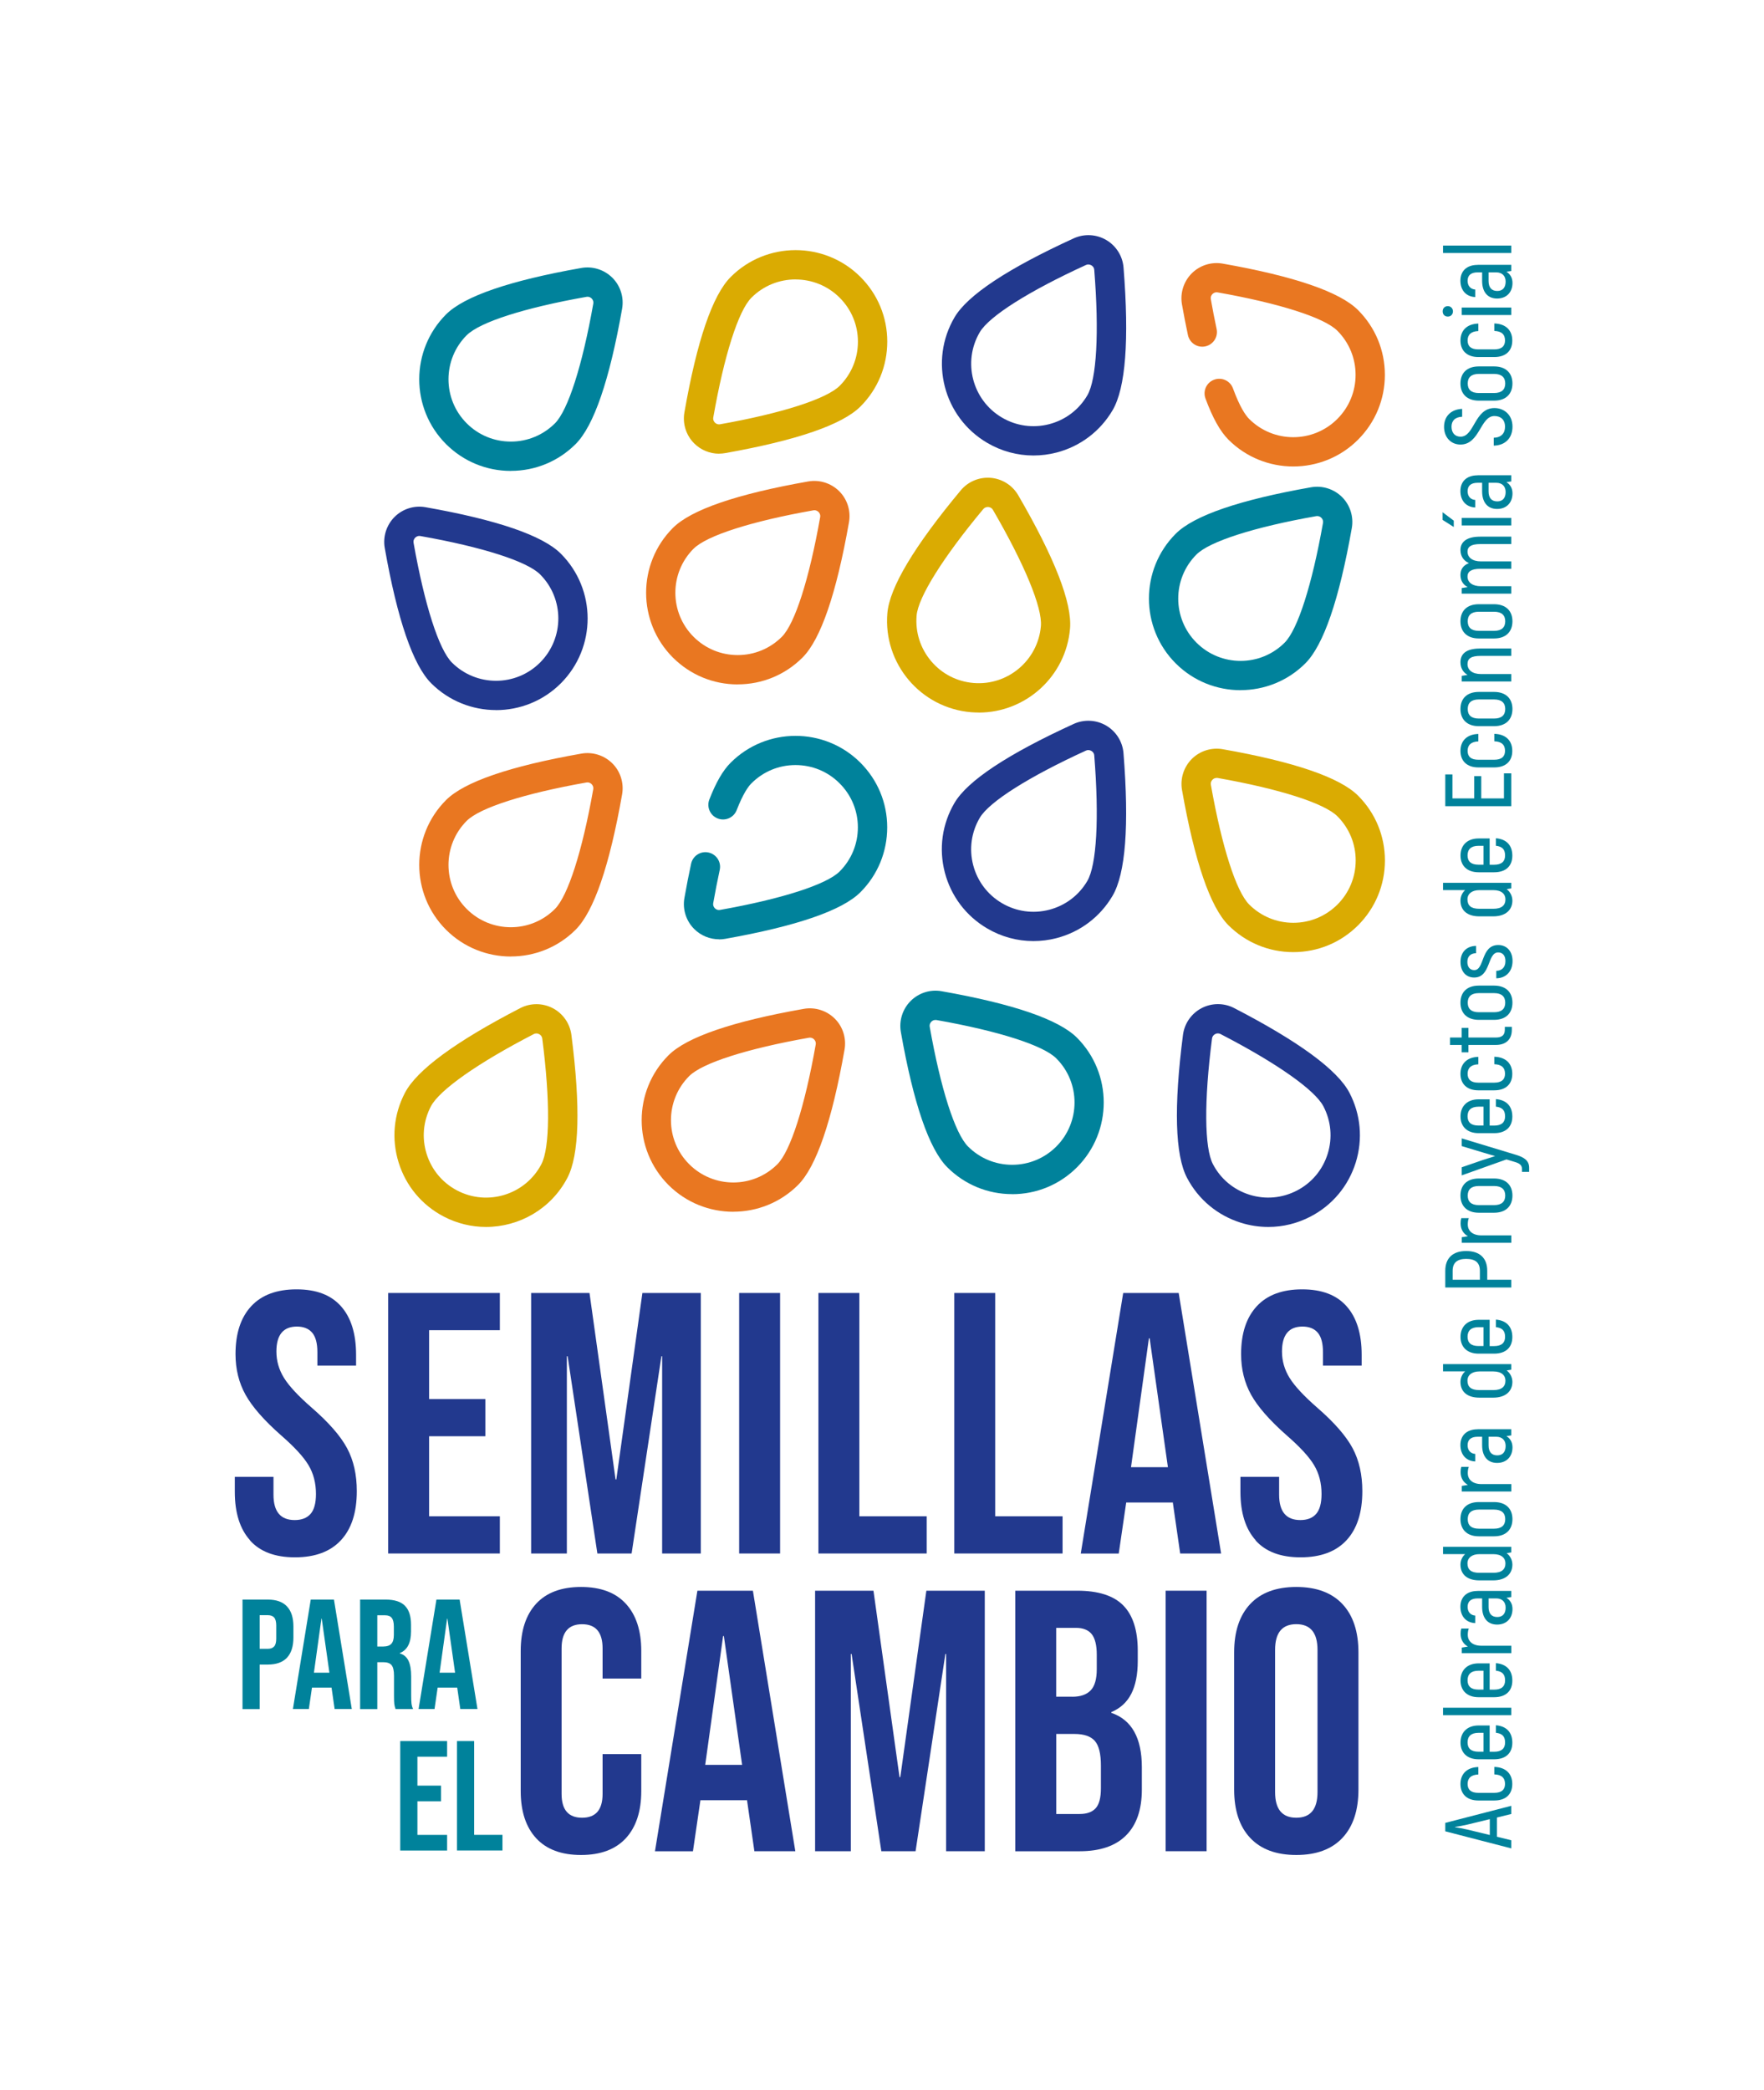 <?xml version="1.0" encoding="UTF-8"?>
<!DOCTYPE svg PUBLIC '-//W3C//DTD SVG 1.0//EN'
          'http://www.w3.org/TR/2001/REC-SVG-20010904/DTD/svg10.dtd'>
<svg height="408.94" viewBox="0 0 345.14 408.94" width="345.14" xmlns="http://www.w3.org/2000/svg" xmlns:xlink="http://www.w3.org/1999/xlink"
><path d="m202.19,184.13c-3.15,0-6.26-.84-9.05-2.48-4.13-2.43-7.07-6.32-8.28-10.95-1.21-4.64-.53-9.47,1.89-13.6,2.55-4.34,10.4-9.54,23.33-15.46,2.04-.93,4.42-.81,6.36.33,1.94,1.14,3.2,3.15,3.38,5.39,1.13,14.18.41,23.56-2.14,27.91-2.43,4.13-6.32,7.07-10.95,8.28-1.5.39-3.03.58-4.54.58h0Zm10.76-37.38c-.15,0-.31.03-.48.11-11.17,5.11-18.94,10.03-20.77,13.15-1.65,2.81-2.11,6.09-1.29,9.25.82,3.15,2.82,5.8,5.63,7.45,2.81,1.65,6.09,2.11,9.25,1.29,3.15-.82,5.8-2.82,7.45-5.63,1.83-3.12,2.34-12.3,1.36-24.55-.04-.52-.37-.79-.57-.9-.12-.07-.33-.16-.59-.16Zm2.26,27.06h0,0Z" fill="#22398e"
  /><path d="m198.03,233.64c-4.79,0-9.29-1.87-12.68-5.25-3.56-3.56-6.62-12.47-9.09-26.47-.39-2.21.33-4.48,1.91-6.07,1.59-1.59,3.86-2.31,6.07-1.91,14,2.47,22.91,5.53,26.47,9.09,6.99,6.99,6.99,18.37,0,25.37-3.39,3.39-7.89,5.25-12.68,5.25h0Zm-15-34.08c-.4,0-.67.2-.8.34-.16.16-.41.5-.32,1.02,2.14,12.1,4.94,20.85,7.5,23.41,2.3,2.3,5.37,3.57,8.63,3.57s6.32-1.27,8.63-3.57c4.76-4.76,4.76-12.5,0-17.25-2.56-2.56-11.31-5.36-23.41-7.5-.07-.01-.15-.02-.21-.02h0Z" fill="#00829b"
  /><path d="m191.5,139.41c-.5,0-1.01-.02-1.51-.06-9.86-.83-17.2-9.52-16.37-19.37.42-5.02,5.25-13.1,14.35-24.03,1.44-1.73,3.63-2.64,5.87-2.46,2.24.19,4.25,1.46,5.38,3.4,7.15,12.29,10.56,21.07,10.14,26.09-.79,9.35-8.64,16.44-17.86,16.44Zm1.76-40.21c-.24,0-.59.07-.88.41-7.86,9.44-12.74,17.23-13.04,20.84-.27,3.25.74,6.41,2.84,8.9,2.1,2.49,5.05,4.01,8.3,4.28,6.7.56,12.61-4.43,13.18-11.14h0c.3-3.61-3.21-12.1-9.38-22.72-.26-.45-.68-.55-.9-.57-.03,0-.07,0-.1,0h0Zm13.25,23.54h0,0Z" fill="#daab02"
  /><path d="m253.04,186.29c-4.79,0-9.29-1.87-12.68-5.25-3.56-3.56-6.62-12.47-9.09-26.47-.39-2.21.33-4.48,1.91-6.07,1.59-1.59,3.86-2.3,6.07-1.91,14,2.47,22.91,5.53,26.47,9.09,3.39,3.39,5.25,7.89,5.25,12.68s-1.87,9.3-5.25,12.68c-3.39,3.39-7.89,5.25-12.68,5.25h0Zm-15-34.08c-.4,0-.67.2-.8.34-.16.16-.41.5-.32,1.02,2.14,12.1,4.94,20.85,7.5,23.41,2.3,2.3,5.37,3.57,8.63,3.57s6.32-1.27,8.63-3.57c2.3-2.3,3.57-5.37,3.57-8.63s-1.27-6.32-3.57-8.63c-2.56-2.56-11.31-5.36-23.41-7.5-.07-.01-.15-.02-.21-.02h0Z" fill="#daab02"
  /><path d="m248.15,240.06c-1.8,0-3.6-.27-5.36-.82-4.57-1.43-8.32-4.55-10.54-8.79-2.34-4.46-2.61-13.87-.79-27.98.29-2.23,1.65-4.18,3.64-5.22,1.99-1.04,4.37-1.05,6.36-.02,12.63,6.53,20.22,12.1,22.56,16.56,2.22,4.24,2.66,9.1,1.24,13.67-1.43,4.57-4.55,8.32-8.79,10.54-2.61,1.37-5.45,2.06-8.31,2.06h0Zm-9.86-37.87c-.23,0-.42.07-.54.14-.2.1-.54.36-.61.87-1.57,12.19-1.5,21.38.18,24.58,1.51,2.89,4.06,5.01,7.17,5.98,3.11.97,6.41.67,9.3-.84,2.89-1.51,5.01-4.06,5.98-7.17.97-3.11.67-6.41-.84-9.3-1.68-3.21-9.2-8.49-20.12-14.13-.19-.1-.37-.13-.53-.13h0Z" fill="#22398e"
  /><path d="m242.72,135.04c-4.59,0-9.19-1.75-12.68-5.24-6.99-6.99-6.99-18.37,0-25.37,3.56-3.56,12.47-6.62,26.47-9.09,2.21-.39,4.48.33,6.07,1.91,1.59,1.59,2.3,3.86,1.91,6.07-2.47,14-5.53,22.91-9.09,26.47-3.5,3.5-8.09,5.24-12.68,5.24Zm15-34.07c-.07,0-.14,0-.21.02-12.1,2.14-20.85,4.94-23.41,7.5-4.76,4.76-4.76,12.5,0,17.25,4.76,4.76,12.5,4.76,17.25,0,2.56-2.56,5.36-11.31,7.5-23.41.09-.51-.16-.86-.32-1.02-.14-.14-.41-.34-.8-.34h0Z" fill="#00829b"
  /><path d="m140.7,183.78c-1.81,0-3.56-.71-4.87-2.01-1.59-1.59-2.31-3.85-1.92-6.07.41-2.32.85-4.58,1.31-6.71.34-1.55,1.87-2.53,3.41-2.19,1.55.34,2.53,1.86,2.19,3.41-.45,2.06-.87,4.24-1.27,6.48-.09.51.16.86.32,1.02.16.16.5.41,1.02.32,12.1-2.15,20.84-4.97,23.4-7.53,2.3-2.31,3.56-5.37,3.56-8.63,0-3.26-1.28-6.32-3.59-8.62-2.3-2.3-5.36-3.56-8.61-3.56h-.02c-3.26,0-6.32,1.28-8.62,3.59-.63.63-1.64,2.05-2.87,5.22-.57,1.48-2.23,2.21-3.71,1.64-1.48-.57-2.21-2.23-1.64-3.71,1.29-3.33,2.65-5.69,4.16-7.19,6.98-7,18.36-7.02,25.37-.04,3.39,3.38,5.27,7.88,5.27,12.67,0,4.79-1.85,9.3-5.23,12.69-3.56,3.57-12.46,6.64-26.46,9.13-.4.07-.8.11-1.21.11h0Z" fill="#00829b"
  /><path d="m143.47,237.09c-4.59,0-9.19-1.75-12.68-5.24-6.99-6.99-6.99-18.37,0-25.37,3.56-3.56,12.47-6.62,26.47-9.09,2.21-.39,4.48.33,6.07,1.91s2.3,3.86,1.91,6.07c-2.47,14-5.53,22.91-9.09,26.47-3.5,3.5-8.09,5.24-12.68,5.24Zm15-34.07c-.07,0-.14,0-.21.02-12.1,2.14-20.85,4.94-23.41,7.5-4.76,4.76-4.76,12.5,0,17.25,4.76,4.76,12.5,4.76,17.25,0,2.56-2.56,5.36-11.31,7.5-23.41.09-.51-.16-.86-.32-1.02-.14-.14-.41-.34-.8-.34h0Z" fill="#e97721"
  /><path d="m144.34,133.91c-4.79,0-9.29-1.87-12.68-5.25-6.99-6.99-6.99-18.37,0-25.37,3.56-3.56,12.47-6.62,26.47-9.09,2.21-.39,4.48.33,6.07,1.91,1.59,1.59,2.3,3.86,1.91,6.07-2.47,14-5.53,22.91-9.09,26.47-3.39,3.39-7.89,5.25-12.68,5.25Zm-8.63-26.56c-4.76,4.76-4.76,12.5,0,17.25,2.3,2.3,5.37,3.57,8.63,3.57s6.32-1.27,8.63-3.57c2.56-2.56,5.36-11.31,7.5-23.41.09-.51-.16-.86-.32-1.02-.16-.16-.5-.41-1.02-.32-12.1,2.14-20.85,4.94-23.41,7.5Z" fill="#e97721"
  /><path d="m99.95,187.15c-4.59,0-9.19-1.75-12.68-5.24-6.99-6.99-6.99-18.37,0-25.37,3.56-3.56,12.47-6.62,26.47-9.09,2.21-.39,4.48.33,6.07,1.91s2.3,3.86,1.91,6.07c-2.47,14-5.53,22.91-9.09,26.47-3.5,3.5-8.09,5.24-12.68,5.24h0Zm-8.63-26.55c-4.76,4.76-4.76,12.5,0,17.25,4.76,4.76,12.5,4.76,17.25,0,2.56-2.56,5.36-11.31,7.5-23.41.09-.51-.16-.86-.32-1.02s-.5-.41-1.02-.32c-12.1,2.14-20.85,4.94-23.41,7.5h0Z" fill="#e97721"
  /><path d="m202.19,89.12c-3.15,0-6.26-.84-9.05-2.48-8.53-5.01-11.39-16.02-6.38-24.55,2.55-4.34,10.4-9.54,23.33-15.46,2.04-.93,4.42-.81,6.36.33,1.94,1.14,3.2,3.15,3.38,5.39,1.13,14.18.41,23.56-2.14,27.91-2.43,4.13-6.32,7.07-10.95,8.28-1.5.39-3.03.58-4.54.58h0Zm10.76-37.38c-.15,0-.31.03-.48.11-11.17,5.11-18.94,10.03-20.77,13.15-3.41,5.8-1.46,13.29,4.34,16.7,2.81,1.65,6.09,2.11,9.25,1.29,3.15-.82,5.8-2.82,7.45-5.63,1.83-3.12,2.34-12.3,1.36-24.55-.04-.52-.37-.79-.57-.9-.12-.07-.33-.16-.59-.16Zm2.26,27.06h0,0Z" fill="#22398e"
  /><path d="m253.04,91.27c-4.59,0-9.19-1.75-12.68-5.24-1.63-1.63-3.1-4.27-4.5-8.06-.55-1.49.21-3.14,1.7-3.68,1.49-.55,3.14.21,3.68,1.7,1.35,3.68,2.47,5.28,3.17,5.98,4.76,4.76,12.5,4.76,17.25,0,2.3-2.3,3.57-5.37,3.57-8.63s-1.27-6.32-3.57-8.63c-2.56-2.56-11.31-5.36-23.41-7.5-.51-.09-.86.16-1.02.32-.16.16-.41.5-.32,1.02.35,2,.73,3.95,1.13,5.81.33,1.55-.65,3.07-2.2,3.41s-3.07-.65-3.41-2.2c-.41-1.92-.81-3.95-1.17-6.01-.39-2.21.33-4.48,1.91-6.07,1.59-1.59,3.86-2.3,6.07-1.91,14,2.47,22.91,5.53,26.47,9.09,3.39,3.39,5.25,7.89,5.25,12.68s-1.87,9.29-5.25,12.68c-3.5,3.5-8.09,5.24-12.68,5.24Z" fill="#e97721"
  /><path d="m140.7,88.77c-1.81,0-3.56-.71-4.87-2.01-1.59-1.59-2.31-3.85-1.92-6.07,2.45-14.01,5.49-22.92,9.05-26.49,6.98-7,18.36-7.02,25.37-.04,3.39,3.38,5.27,7.88,5.27,12.67,0,4.79-1.85,9.3-5.23,12.69-3.55,3.57-12.46,6.64-26.46,9.13-.4.07-.8.11-1.21.11h0Zm14.96-34.1c-3.13,0-6.26,1.19-8.64,3.58-2.56,2.56-5.34,11.32-7.46,23.42-.09.51.16.86.32,1.02.16.16.5.41,1.02.32,12.1-2.15,20.84-4.97,23.4-7.53,2.3-2.31,3.56-5.37,3.56-8.63,0-3.26-1.28-6.32-3.59-8.62-2.38-2.37-5.5-3.55-8.61-3.55Z" fill="#daab02"
  /><path d="m99.95,92.14c-4.79,0-9.3-1.87-12.68-5.25-6.99-6.99-6.99-18.37,0-25.37,3.56-3.56,12.47-6.62,26.47-9.09,2.21-.39,4.48.33,6.07,1.91s2.3,3.86,1.91,6.07c-2.47,14-5.53,22.91-9.09,26.47-3.39,3.39-7.89,5.25-12.68,5.25Zm-8.63-26.56c-4.76,4.76-4.76,12.5,0,17.25,2.3,2.3,5.37,3.57,8.63,3.57s6.32-1.27,8.63-3.57c2.56-2.56,5.36-11.31,7.5-23.41.09-.51-.16-.86-.32-1.02-.16-.16-.5-.41-1.02-.32-12.1,2.14-20.85,4.94-23.41,7.5Z" fill="#00829b"
  /><path d="m95.09,240.06c-2.8,0-5.65-.66-8.3-2.05-4.24-2.22-7.37-5.97-8.79-10.54-1.43-4.57-.99-9.43,1.24-13.67,2.34-4.46,9.93-10.03,22.56-16.56,2-1.03,4.37-1.02,6.36.02,1.99,1.04,3.35,3,3.64,5.22,1.81,14.11,1.55,23.52-.79,27.98-3.2,6.11-9.45,9.6-15.91,9.6Zm9.87-37.86c-.16,0-.34.03-.53.13-10.92,5.64-18.44,10.93-20.12,14.13-1.51,2.89-1.81,6.19-.84,9.3.97,3.11,3.09,5.66,5.98,7.17,5.96,3.12,13.35.82,16.47-5.14,1.68-3.21,1.75-12.4.18-24.58-.07-.52-.41-.77-.61-.87-.12-.06-.31-.14-.54-.14h0Zm-23.18,12.93h0,0Z" fill="#daab02"
  /><path d="m97.05,138.93c-4.59,0-9.19-1.75-12.68-5.24-3.56-3.56-6.62-12.47-9.09-26.47-.39-2.21.33-4.48,1.91-6.07,1.59-1.59,3.86-2.31,6.07-1.91,14,2.47,22.91,5.53,26.47,9.09,6.99,6.99,6.99,18.37,0,25.37-3.5,3.5-8.09,5.24-12.68,5.24h0Zm-8.63-9.3c4.76,4.76,12.5,4.76,17.25,0,4.76-4.76,4.76-12.5,0-17.25-2.56-2.56-11.31-5.36-23.41-7.5-.52-.09-.86.16-1.02.32-.16.16-.41.5-.32,1.02,2.14,12.1,4.94,20.85,7.5,23.41Z" fill="#22398e"
  /><path d="m48.93,301.37c-1.99-2.21-2.99-5.38-2.99-9.5v-2.91h7.57v3.5c0,3.3,1.38,4.95,4.15,4.95,1.36,0,2.39-.4,3.1-1.2.7-.8,1.06-2.1,1.06-3.9,0-2.14-.49-4.02-1.46-5.64-.97-1.63-2.77-3.58-5.39-5.86-3.3-2.91-5.61-5.55-6.92-7.9-1.31-2.35-1.97-5.01-1.97-7.97,0-4.03,1.02-7.15,3.06-9.36,2.04-2.21,5-3.31,8.88-3.31s6.74,1.1,8.7,3.31c1.97,2.21,2.95,5.38,2.95,9.5v2.11h-7.57v-2.62c0-1.75-.34-3.02-1.02-3.82-.68-.8-1.68-1.2-2.99-1.2-2.67,0-4.01,1.63-4.01,4.88,0,1.85.5,3.57,1.49,5.17.99,1.6,2.8,3.54,5.43,5.83,3.35,2.91,5.65,5.56,6.92,7.94s1.89,5.17,1.89,8.37c0,4.18-1.03,7.38-3.1,9.61-2.06,2.23-5.06,3.35-8.99,3.35s-6.82-1.1-8.81-3.31Z" fill="#22398e"
  /><path d="m75.95,252.98h21.85v7.28h-13.84v13.47h11v7.28h-11v15.66h13.84v7.28h-21.85v-50.97Z" fill="#22398e"
  /><path d="m103.91,252.98h11.43l5.1,36.48h.15l5.1-36.48h11.43v50.97h-7.57v-38.59h-.14l-5.83,38.59h-6.7l-5.82-38.59h-.15v38.59h-6.99v-50.97Z" fill="#22398e"
  /><path d="m144.62,252.98h8.01v50.97h-8.01v-50.97Z" fill="#22398e"
  /><path d="m160.13,252.98h8.01v43.69h13.18v7.28h-21.19v-50.97Z" fill="#22398e"
  /><path d="m186.71,252.98h8.01v43.69h13.18v7.28h-21.19v-50.97Z" fill="#22398e"
  /><path d="m219.77,252.98h10.85l8.3,50.97h-8.01l-1.46-10.12v.15h-9.1l-1.46,9.98h-7.43l8.3-50.97Zm8.74,34.08l-3.57-25.2h-.15l-3.5,25.2h7.21Z" fill="#22398e"
  /><path d="m245.69,301.37c-1.99-2.21-2.99-5.38-2.99-9.5v-2.91h7.57v3.5c0,3.3,1.38,4.95,4.15,4.95,1.36,0,2.39-.4,3.09-1.2.7-.8,1.06-2.1,1.06-3.9,0-2.14-.49-4.02-1.46-5.64-.97-1.63-2.77-3.58-5.39-5.86-3.3-2.91-5.61-5.55-6.92-7.9-1.31-2.35-1.97-5.01-1.97-7.97,0-4.03,1.02-7.15,3.06-9.36,2.04-2.21,5-3.31,8.88-3.31s6.74,1.1,8.7,3.31c1.97,2.21,2.95,5.38,2.95,9.5v2.11h-7.57v-2.62c0-1.75-.34-3.02-1.02-3.82s-1.68-1.2-2.99-1.2c-2.67,0-4.01,1.63-4.01,4.88,0,1.85.5,3.57,1.49,5.17.99,1.6,2.8,3.54,5.42,5.83,3.35,2.91,5.65,5.56,6.92,7.94,1.26,2.38,1.89,5.17,1.89,8.37,0,4.18-1.03,7.38-3.09,9.61-2.06,2.23-5.06,3.35-8.99,3.35s-6.82-1.1-8.81-3.31Z" fill="#22398e"
  /><path d="m104.9,359.66c-2.01-2.18-3.02-5.27-3.02-9.25v-27.38c0-3.98,1.01-7.06,3.02-9.25,2.01-2.18,4.94-3.28,8.78-3.28s6.76,1.09,8.77,3.28c2.01,2.18,3.02,5.27,3.02,9.25v5.39h-7.57v-5.9c0-3.16-1.34-4.73-4.01-4.73s-4.01,1.58-4.01,4.73v28.47c0,3.11,1.33,4.66,4.01,4.66s4.01-1.55,4.01-4.66v-7.79h7.57v7.21c0,3.98-1.01,7.06-3.02,9.25-2.01,2.18-4.94,3.28-8.77,3.28s-6.76-1.09-8.78-3.28Z" fill="#22398e"
  /><path d="m136.46,311.23h10.85l8.3,50.97h-8.01l-1.46-10.12v.15h-9.1l-1.46,9.98h-7.43l8.3-50.97Zm8.74,34.08l-3.57-25.2h-.15l-3.5,25.2h7.21Z" fill="#22398e"
  /><path d="m159.47,311.23h11.43l5.1,36.48h.15l5.1-36.48h11.43v50.97h-7.57v-38.59h-.14l-5.83,38.59h-6.7l-5.82-38.59h-.15v38.59h-6.99v-50.97Z" fill="#22398e"
  /><path d="m198.65,311.23h12.09c4.13,0,7.14.96,9.03,2.88,1.89,1.92,2.84,4.87,2.84,8.85v2.04c0,2.62-.43,4.76-1.27,6.41-.85,1.65-2.15,2.84-3.9,3.57v.15c3.98,1.36,5.97,4.9,5.97,10.63v4.37c0,3.93-1.03,6.93-3.1,8.99-2.06,2.06-5.09,3.09-9.07,3.09h-12.6v-50.97Zm11.14,20.75c1.6,0,2.8-.41,3.6-1.24.8-.82,1.2-2.21,1.2-4.15v-2.84c0-1.84-.33-3.18-.98-4.01-.66-.82-1.69-1.24-3.1-1.24h-3.86v13.47h3.13Zm1.46,22.94c1.41,0,2.45-.38,3.13-1.13.68-.75,1.02-2.05,1.02-3.9v-4.44c0-2.33-.4-3.94-1.2-4.84-.8-.9-2.12-1.35-3.97-1.35h-3.57v15.66h4.59Z" fill="#22398e"
  /><path d="m228.07,311.23h8.01v50.97h-8.01v-50.97Z" fill="#22398e"
  /><path d="m244.6,359.59c-2.09-2.23-3.13-5.39-3.13-9.47v-26.8c0-4.08,1.04-7.23,3.13-9.47,2.09-2.23,5.1-3.35,9.03-3.35s6.94,1.12,9.03,3.35c2.09,2.23,3.13,5.39,3.13,9.47v26.8c0,4.08-1.04,7.23-3.13,9.47-2.09,2.23-5.1,3.35-9.03,3.35s-6.94-1.12-9.03-3.35Zm13.18-8.96v-27.82c0-3.35-1.38-5.03-4.15-5.03s-4.15,1.68-4.15,5.03v27.82c0,3.35,1.38,5.02,4.15,5.02s4.15-1.67,4.15-5.02Z" fill="#22398e"
  /><path d="m47.45,312.97h4.95c1.67,0,2.93.45,3.76,1.35.84.9,1.25,2.21,1.25,3.95v2.11c0,1.73-.42,3.05-1.25,3.95-.84.9-2.09,1.35-3.76,1.35h-1.59v8.72h-3.36v-21.41Zm4.95,9.63c.55,0,.96-.15,1.24-.46.28-.31.41-.83.41-1.56v-2.54c0-.73-.14-1.25-.41-1.56-.27-.31-.69-.46-1.24-.46h-1.59v6.58h1.59Z" fill="#00829b"
  /><path d="m60.78,312.97h4.56l3.49,21.41h-3.36l-.61-4.25v.06h-3.82l-.61,4.19h-3.12l3.49-21.41Zm3.67,14.31l-1.5-10.58h-.06l-1.47,10.58h3.03Z" fill="#00829b"
  /><path d="m70.45,312.97h4.99c1.73,0,3,.4,3.79,1.21.8.81,1.19,2.04,1.19,3.72v1.32c0,2.22-.73,3.63-2.2,4.22v.06c.82.24,1.39.74,1.73,1.5.34.75.5,1.76.5,3.03v3.76c0,.61.02,1.11.06,1.48.04.38.14.75.31,1.12h-3.43c-.12-.35-.2-.67-.24-.98-.04-.31-.06-.86-.06-1.65v-3.91c0-.98-.16-1.66-.47-2.05-.32-.39-.86-.58-1.64-.58h-1.16v9.18h-3.36v-21.41Zm4.59,9.18c.67,0,1.18-.17,1.51-.52.34-.35.51-.93.51-1.74v-1.65c0-.77-.14-1.34-.41-1.68-.27-.35-.71-.52-1.3-.52h-1.53v6.12h1.22Z" fill="#00829b"
  /><path d="m85.37,312.97h4.56l3.49,21.41h-3.36l-.61-4.25v.06h-3.82l-.61,4.19h-3.12l3.49-21.41Zm3.67,14.31l-1.5-10.58h-.06l-1.47,10.58h3.03Z" fill="#00829b"
  /><path d="m78.31,340.65h9.17v3.06h-5.81v5.66h4.62v3.06h-4.62v6.58h5.81v3.06h-9.17v-21.41Z" fill="#00829b"
  /><path d="m89.41,340.65h3.36v18.35h5.54v3.06h-8.9v-21.41Z" fill="#00829b"
  /><path d="m292.89,355.6v3.77l2.8.69v1.59l-12.91-3.34v-1.65l12.91-3.34v1.6l-2.8.69Zm-1.4.33l-4.37,1.06c-.83.2-1.92.39-2.42.46v.06c.5.07,1.59.26,2.42.46l4.37,1.06v-3.1Z" fill="#00829b"
  /><path d="m292.37,352.28h-3.12c-2.23,0-3.5-1.26-3.5-3.23s1.27-3.26,3.5-3.32v1.46c-1.42.06-2.1.7-2.1,1.85s.68,1.74,2.1,1.74h3.12c1.44,0,2.1-.65,2.1-1.74,0-1.17-.66-1.82-2.1-1.87v-1.46c2.25.06,3.52,1.33,3.52,3.34s-1.27,3.23-3.52,3.23Z" fill="#00829b"
  /><path d="m292.69,337.56c2.05.17,3.21,1.37,3.21,3.41s-1.29,3.25-3.56,3.25h-3.04c-2.25,0-3.54-1.3-3.54-3.28s1.29-3.34,3.54-3.34h2.16v5.14h.88c1.48,0,2.14-.67,2.14-1.8,0-1.21-.55-1.76-1.79-1.91v-1.46Zm-3.41,5.17h.98v-3.69h-.98c-1.46,0-2.14.69-2.14,1.87s.68,1.82,2.14,1.82Z" fill="#00829b"
  /><path d="m282.34,335.58v-1.45h13.35v1.45h-13.35Z" fill="#00829b"
  /><path d="m292.69,325.41c2.05.17,3.21,1.37,3.21,3.41s-1.29,3.25-3.56,3.25h-3.04c-2.25,0-3.54-1.3-3.54-3.28s1.29-3.34,3.54-3.34h2.16v5.14h.88c1.48,0,2.14-.67,2.14-1.8,0-1.21-.55-1.76-1.79-1.91v-1.46Zm-3.41,5.17h.98v-3.69h-.98c-1.46,0-2.14.69-2.14,1.87s.68,1.82,2.14,1.82Z" fill="#00829b"
  /><path d="m285.9,318.63h1.48c-.13.35-.2.74-.2,1.22,0,1.3.98,2.15,2.67,2.15h5.85v1.45h-9.7v-1.09l1.2-.2c-.88-.5-1.42-1.34-1.42-2.52,0-.39.04-.7.13-1Z" fill="#00829b"
  /><path d="m289.11,311.27h6.58v1.21l-.94.13c.7.46,1.18,1.15,1.18,2.21,0,1.78-1.14,3.04-3.01,3.04s-2.93-1.3-2.93-3.45v-1.67h-.87c-1.27,0-1.97.54-1.97,1.65,0,.95.52,1.63,1.49,1.71v1.47c-1.77-.07-2.9-1.32-2.9-3.21s1.25-3.08,3.36-3.08Zm2.14,1.47v1.69c0,1.26.59,1.95,1.7,1.95s1.64-.72,1.64-1.84-.7-1.8-1.84-1.8h-1.49Z" fill="#00829b"
  /><path d="m282.34,302.65h13.35v1.09l-.9.15c.66.48,1.12,1.33,1.12,2.24,0,1.82-1.33,3.08-3.74,3.08h-2.73c-2.38,0-3.69-1.19-3.69-3.08,0-.78.33-1.54.92-2.06h-4.33v-1.43Zm7.1,1.43c-1.4,0-2.32.69-2.32,1.8,0,1.22.7,1.85,2.32,1.85h2.73c1.66,0,2.38-.69,2.38-1.85,0-1.02-.76-1.8-2.36-1.8h-2.75Z" fill="#00829b"
  /><path d="m292.32,300.59h-2.97c-2.32,0-3.6-1.32-3.6-3.36s1.27-3.34,3.6-3.34h2.97c2.32,0,3.6,1.3,3.6,3.34s-1.27,3.36-3.6,3.36Zm0-5.23h-2.97c-1.51,0-2.18.7-2.18,1.87s.66,1.87,2.18,1.87h2.97c1.51,0,2.19-.7,2.19-1.87s-.68-1.87-2.19-1.87Z" fill="#00829b"
  /><path d="m285.9,287h1.48c-.13.35-.2.74-.2,1.22,0,1.3.98,2.15,2.67,2.15h5.85v1.45h-9.7v-1.09l1.2-.2c-.88-.5-1.42-1.34-1.42-2.52,0-.39.04-.7.13-1Z" fill="#00829b"
  /><path d="m289.11,279.64h6.58v1.21l-.94.13c.7.46,1.18,1.15,1.18,2.21,0,1.78-1.14,3.04-3.01,3.04s-2.93-1.3-2.93-3.45v-1.67h-.87c-1.27,0-1.97.54-1.97,1.65,0,.95.52,1.63,1.49,1.71v1.47c-1.77-.07-2.9-1.32-2.9-3.21s1.25-3.08,3.36-3.08Zm2.14,1.47v1.69c0,1.26.59,1.95,1.7,1.95s1.64-.72,1.64-1.84-.7-1.8-1.84-1.8h-1.49Z" fill="#00829b"
  /><path d="m282.34,266.9h13.35v1.09l-.9.15c.66.48,1.12,1.34,1.12,2.24,0,1.82-1.33,3.08-3.74,3.08h-2.73c-2.38,0-3.69-1.19-3.69-3.08,0-.78.33-1.54.92-2.06h-4.33v-1.43Zm7.1,1.43c-1.4,0-2.32.69-2.32,1.8,0,1.22.7,1.85,2.32,1.85h2.73c1.66,0,2.38-.69,2.38-1.85,0-1.02-.76-1.8-2.36-1.8h-2.75Z" fill="#00829b"
  /><path d="m292.69,258.19c2.05.17,3.21,1.37,3.21,3.41s-1.29,3.25-3.56,3.25h-3.04c-2.25,0-3.54-1.3-3.54-3.28s1.29-3.34,3.54-3.34h2.16v5.14h.88c1.48,0,2.14-.67,2.14-1.8,0-1.21-.55-1.76-1.79-1.91v-1.46Zm-3.41,5.17h.98v-3.69h-.98c-1.46,0-2.14.69-2.14,1.87s.68,1.82,2.14,1.82Z" fill="#00829b"
  /><path d="m286.86,244.77c2.67,0,4.13,1.39,4.13,3.86v1.76h4.7v1.52h-12.91v-3.28c0-2.47,1.47-3.86,4.08-3.86Zm0,1.54c-1.75,0-2.64.76-2.64,2.32v1.76h5.33v-1.76c0-1.56-.85-2.32-2.69-2.32Z" fill="#00829b"
  /><path d="m285.9,238.34h1.48c-.13.35-.2.74-.2,1.22,0,1.3.98,2.15,2.67,2.15h5.85v1.45h-9.7v-1.09l1.2-.2c-.88-.5-1.42-1.34-1.42-2.52,0-.39.04-.7.13-1Z" fill="#00829b"
  /><path d="m292.32,237.28h-2.97c-2.32,0-3.6-1.32-3.6-3.36s1.27-3.34,3.6-3.34h2.97c2.32,0,3.6,1.3,3.6,3.34s-1.27,3.36-3.6,3.36Zm0-5.23h-2.97c-1.51,0-2.18.7-2.18,1.87s.66,1.87,2.18,1.87h2.97c1.51,0,2.19-.7,2.19-1.87s-.68-1.87-2.19-1.87Z" fill="#00829b"
  /><path d="m285.99,222.73l10.66,3.23c1.53.48,2.54,1.09,2.54,2.52v.8h-1.4v-.56c0-.82-.59-1.13-1.38-1.37l-1.66-.5-8.76,3.12v-1.58l4.09-1.41,2.45-.78-2.43-.72-4.11-1.24v-1.5Z" fill="#00829b"
  /><path d="m292.69,215.05c2.05.17,3.21,1.37,3.21,3.41s-1.29,3.25-3.56,3.25h-3.04c-2.25,0-3.54-1.3-3.54-3.28s1.29-3.34,3.54-3.34h2.16v5.14h.88c1.48,0,2.14-.67,2.14-1.8,0-1.21-.55-1.76-1.79-1.91v-1.46Zm-3.41,5.17h.98v-3.69h-.98c-1.46,0-2.14.69-2.14,1.87s.68,1.82,2.14,1.82Z" fill="#00829b"
  /><path d="m292.37,213.33h-3.12c-2.23,0-3.5-1.26-3.5-3.23s1.27-3.26,3.5-3.32v1.46c-1.42.06-2.1.7-2.1,1.85s.68,1.74,2.1,1.74h3.12c1.44,0,2.1-.65,2.1-1.74,0-1.17-.66-1.82-2.1-1.87v-1.46c2.25.06,3.52,1.33,3.52,3.34s-1.27,3.23-3.52,3.23Z" fill="#00829b"
  /><path d="m294.44,200.91h1.36v.61c0,1.87-1.18,2.93-3.12,2.93h-5.37v1.45h-1.33v-1.45h-2.27v-1.45h2.27v-1.89h1.33v1.89h5.37c1.16,0,1.75-.46,1.75-1.52v-.57Z" fill="#00829b"
  /><path d="m292.32,199.54h-2.97c-2.32,0-3.6-1.32-3.6-3.36s1.27-3.34,3.6-3.34h2.97c2.32,0,3.6,1.3,3.6,3.34s-1.27,3.36-3.6,3.36Zm0-5.23h-2.97c-1.51,0-2.18.7-2.18,1.87s.66,1.87,2.18,1.87h2.97c1.51,0,2.19-.7,2.19-1.87s-.68-1.87-2.19-1.87Z" fill="#00829b"
  /><path d="m292.76,191.4v-1.45c1.07-.02,1.79-.67,1.79-1.91,0-1.06-.53-1.69-1.42-1.69-2.16,0-1.4,4.91-4.7,4.91-1.62,0-2.67-1.21-2.67-3.06,0-1.95,1.24-3.1,3.04-3.13v1.43c-1.05.02-1.7.61-1.7,1.71,0,1,.52,1.6,1.35,1.6,2.05,0,1.25-4.91,4.7-4.91,1.66,0,2.79,1.22,2.79,3.13,0,2.1-1.35,3.36-3.17,3.38Z" fill="#00829b"
  /><path d="m282.34,172.73h13.35v1.09l-.9.15c.66.48,1.12,1.33,1.12,2.24,0,1.82-1.33,3.08-3.74,3.08h-2.73c-2.38,0-3.69-1.19-3.69-3.08,0-.78.33-1.54.92-2.06h-4.33v-1.43Zm7.1,1.43c-1.4,0-2.32.69-2.32,1.8,0,1.22.7,1.85,2.32,1.85h2.73c1.66,0,2.38-.69,2.38-1.85,0-1.02-.76-1.8-2.36-1.8h-2.75Z" fill="#00829b"
  /><path d="m292.69,164.01c2.05.17,3.21,1.37,3.21,3.41s-1.29,3.25-3.56,3.25h-3.04c-2.25,0-3.54-1.3-3.54-3.28s1.29-3.34,3.54-3.34h2.16v5.14h.88c1.48,0,2.14-.67,2.14-1.8,0-1.21-.55-1.76-1.79-1.91v-1.46Zm-3.41,5.17h.98v-3.69h-.98c-1.46,0-2.14.69-2.14,1.87s.68,1.82,2.14,1.82Z" fill="#00829b"
  /><path d="m294.27,151.31h1.42v6.42h-12.91v-6.21h1.4v4.69h4.26v-4.36h1.38v4.36h4.44v-4.9Z" fill="#00829b"
  /><path d="m292.37,150.15h-3.12c-2.23,0-3.5-1.26-3.5-3.23s1.27-3.26,3.5-3.32v1.46c-1.42.06-2.1.7-2.1,1.85s.68,1.74,2.1,1.74h3.12c1.44,0,2.1-.65,2.1-1.74,0-1.17-.66-1.82-2.1-1.87v-1.46c2.25.06,3.52,1.33,3.52,3.34s-1.27,3.23-3.52,3.23Z" fill="#00829b"
  /><path d="m292.32,142.08h-2.97c-2.32,0-3.6-1.32-3.6-3.36s1.27-3.34,3.6-3.34h2.97c2.32,0,3.6,1.3,3.6,3.34s-1.27,3.36-3.6,3.36Zm0-5.23h-2.97c-1.51,0-2.18.7-2.18,1.87s.66,1.87,2.18,1.87h2.97c1.51,0,2.19-.7,2.19-1.87s-.68-1.87-2.19-1.87Z" fill="#00829b"
  /><path d="m289.55,126.88h6.14v1.45h-6.03c-1.75,0-2.53.48-2.53,1.6,0,1.17.96,1.95,2.62,1.95h5.94v1.45h-9.7v-1.09l1.14-.19c-.85-.5-1.38-1.34-1.38-2.49,0-1.63,1.14-2.67,3.8-2.67Z" fill="#00829b"
  /><path d="m292.32,124.92h-2.97c-2.32,0-3.6-1.32-3.6-3.36s1.27-3.34,3.6-3.34h2.97c2.32,0,3.6,1.3,3.6,3.34s-1.27,3.36-3.6,3.36Zm0-5.23h-2.97c-1.51,0-2.18.7-2.18,1.87s.66,1.87,2.18,1.87h2.97c1.51,0,2.19-.7,2.19-1.87s-.68-1.87-2.19-1.87Z" fill="#00829b"
  /><path d="m289.57,105h6.12v1.45h-6.05c-1.83,0-2.51.54-2.51,1.48,0,1.13.96,1.91,2.62,1.91h5.94v1.45h-6.05c-1.83,0-2.51.57-2.51,1.52,0,1.13.96,1.89,2.62,1.89h5.94v1.45h-9.7v-1.09l1.16-.19c-.87-.48-1.4-1.26-1.4-2.37s.53-1.89,1.66-2.32c-1.01-.46-1.66-1.32-1.66-2.58,0-1.58,1.24-2.6,3.82-2.6Z" fill="#00829b"
  /><path d="m282.25,101.72v-1.5l2.19,1.65v1.24l-2.19-1.39Zm3.74,1.09v-1.47h9.7v1.47h-9.7Z" fill="#00829b"
  /><path d="m289.11,92.99h6.58v1.21l-.94.13c.7.46,1.18,1.15,1.18,2.21,0,1.78-1.14,3.04-3.01,3.04s-2.93-1.3-2.93-3.45v-1.67h-.87c-1.27,0-1.97.54-1.97,1.65,0,.95.52,1.63,1.49,1.71v1.47c-1.77-.07-2.9-1.32-2.9-3.21s1.25-3.08,3.36-3.08Zm2.14,1.47v1.69c0,1.26.59,1.95,1.7,1.95s1.64-.72,1.64-1.84-.7-1.8-1.84-1.8h-1.49Z" fill="#00829b"
  /><path d="m292.26,87.19v-1.54c1.46-.04,2.21-.87,2.21-2.15,0-1.41-.87-2.1-2.08-2.1-2.77,0-2.84,5.58-6.64,5.58-1.83,0-3.21-1.37-3.21-3.47s1.42-3.43,3.54-3.51v1.54c-1.42.06-2.08.82-2.08,1.95,0,1.22.7,1.95,1.77,1.95,2.75,0,2.69-5.6,6.64-5.6,1.84,0,3.52,1.28,3.52,3.64,0,2.23-1.42,3.67-3.67,3.71Z" fill="#00829b"
  /><path d="m292.32,78.39h-2.97c-2.32,0-3.6-1.32-3.6-3.36s1.27-3.34,3.6-3.34h2.97c2.32,0,3.6,1.3,3.6,3.34s-1.27,3.36-3.6,3.36Zm0-5.23h-2.97c-1.51,0-2.18.7-2.18,1.87s.66,1.87,2.18,1.87h2.97c1.51,0,2.19-.7,2.19-1.87s-.68-1.87-2.19-1.87Z" fill="#00829b"
  /><path d="m292.37,69.86h-3.12c-2.23,0-3.5-1.26-3.5-3.23s1.27-3.26,3.5-3.32v1.46c-1.42.06-2.1.7-2.1,1.85s.68,1.74,2.1,1.74h3.12c1.44,0,2.1-.65,2.1-1.74,0-1.17-.66-1.82-2.1-1.87v-1.46c2.25.06,3.52,1.33,3.52,3.34s-1.27,3.23-3.52,3.23Z" fill="#00829b"
  /><path d="m283.28,61.94c-.61,0-1.01-.41-1.01-1.02s.4-1.02,1.01-1.02c.57,0,1,.43,1,1.02s-.41,1.02-1,1.02Zm2.71-.3v-1.47h9.7v1.47h-9.7Z" fill="#00829b"
  /><path d="m289.11,51.82h6.58v1.21l-.94.13c.7.46,1.18,1.15,1.18,2.21,0,1.78-1.14,3.04-3.01,3.04s-2.93-1.3-2.93-3.45v-1.67h-.87c-1.27,0-1.97.54-1.97,1.65,0,.95.52,1.63,1.49,1.71v1.47c-1.77-.07-2.9-1.32-2.9-3.21s1.25-3.08,3.36-3.08Zm2.14,1.47v1.69c0,1.26.59,1.95,1.7,1.95s1.64-.72,1.64-1.84-.7-1.8-1.84-1.8h-1.49Z" fill="#00829b"
  /><path d="m282.34,49.5v-1.45h13.35v1.45h-13.35Z" fill="#00829b"
/></svg
>
